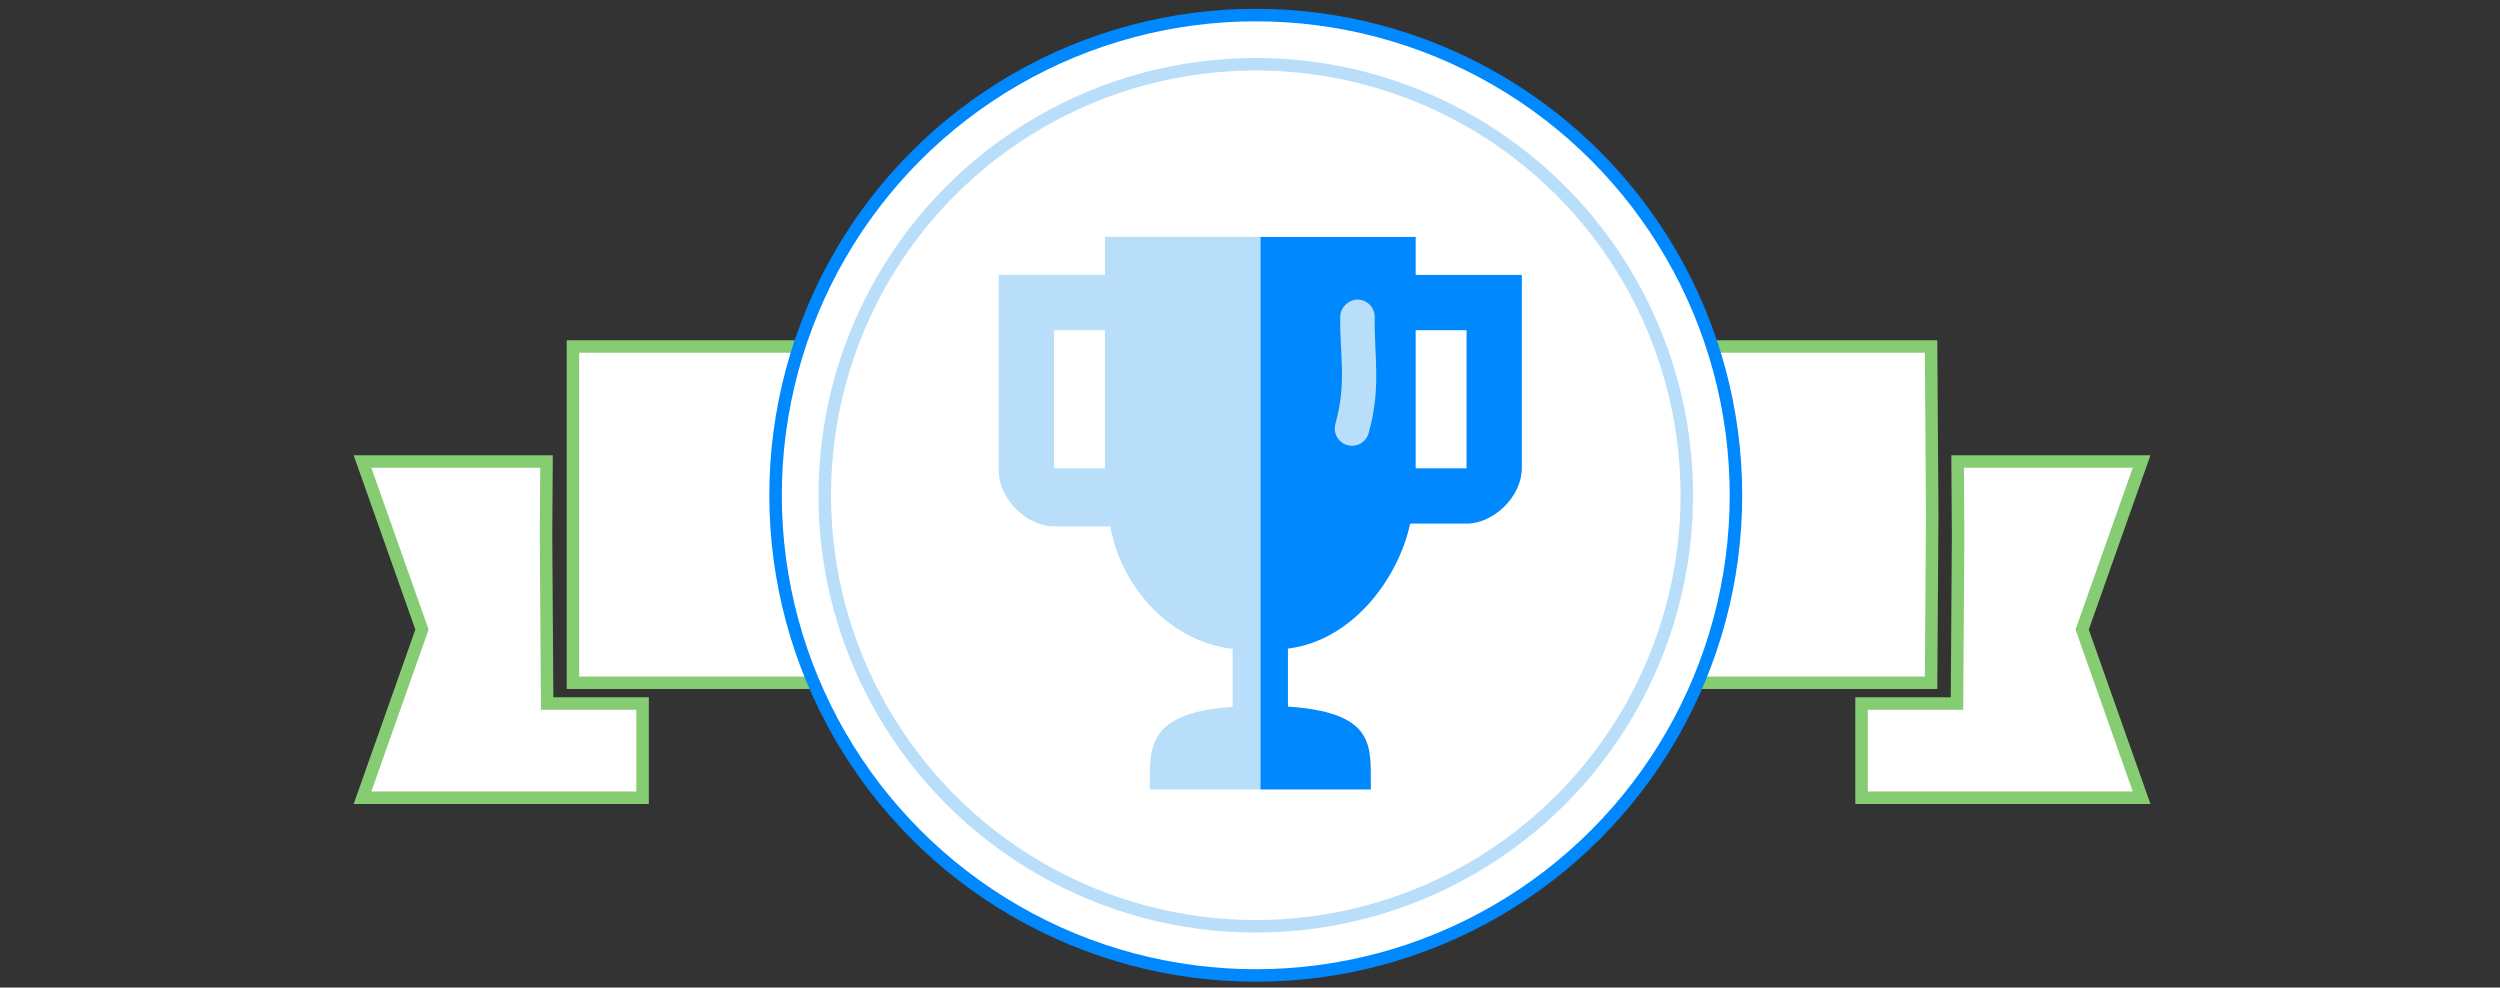 <?xml version="1.0" encoding="utf-8"?>
<!-- Generator: Adobe Illustrator 16.0.0, SVG Export Plug-In . SVG Version: 6.00 Build 0)  -->
<!DOCTYPE svg PUBLIC "-//W3C//DTD SVG 1.1//EN" "http://www.w3.org/Graphics/SVG/1.1/DTD/svg11.dtd">
<svg version="1.1" id="Layer_1" xmlns="http://www.w3.org/2000/svg" xmlns:xlink="http://www.w3.org/1999/xlink" x="0px" y="0px"
	 width="400px" height="158px" viewBox="0 0 400 158" enable-background="new 0 0 400 158" xml:space="preserve">
<rect x="0" y="0" width="400" height="158" fill="#333333" stroke="none"/>
<g id="Layer_8">
	<g id="ribbon_2_">
		<path fill="#FFFFFF" stroke="#85CC72" stroke-width="2" stroke-miterlimit="10" d="M91.672,109.243V55.441h217.301l0.179,26.898
			l-0.179,26.902L91.672,109.243L91.672,109.243z"/>
		<polygon fill="#FFFFFF" stroke="#85CC72" stroke-width="2" stroke-miterlimit="10" points="342.66,127.639 297.848,127.639 
			297.848,112.566 313.117,112.566 313.295,85.667 313.217,73.838 342.66,73.838 333.143,100.734 		"/>
		<polygon fill="#FFFFFF" stroke="#85CC72" stroke-width="2" stroke-miterlimit="10" points="58,127.639 102.813,127.639 
			102.813,112.566 87.543,112.566 87.365,85.667 87.443,73.838 58,73.838 67.518,100.734 		"/>
	</g>
	<g id="cup_3_">
		<circle fill="#FFFFFF" stroke="#0088FF" stroke-width="2" stroke-miterlimit="10" cx="200.922" cy="79.243" r="76.832"/>
		<circle fill="none" stroke="#B9DEF9" stroke-width="2" stroke-miterlimit="10" cx="200.922" cy="79.243" r="68.966"/>
		<path fill="#0088FF" d="M235.533,43.991h-3.094h-5.933v-6.084h-24.86v88.411h17.684v-1.771c0-5.746,0-10.606-13.262-11.491v-9.281
			c10.608-1.33,17.785-11.598,19.555-19.998h9.025c4.422,0,8.842-4.422,8.842-8.843V43.991H235.533z M234.648,74.935
			c-1.769,0-1.953,0-8.142,0V61.673v-8.841h8.142V74.935z"/>
		<path fill="#B9DEF9" d="M176.787,37.907v6.084h-8.141h-0.887h-7.955v31.387c0,4.42,4.42,8.838,8.842,8.838h9.025
			c1.324,8.402,8.502,18.283,19.555,19.608v9.281c-13.262,0.883-13.262,6.145-13.262,11.889v1.324h17.685V37.907H176.787z
			 M176.787,74.935c-6.189,0-6.371,0-8.141,0V52.832h6.477h1.666v22.103H176.787z"/>
		<path fill="#B9DEF9" d="M218.984,69.304c2.018-7.253,0.906-11.981,0.967-18.583c0.016-1.526-1.209-2.773-2.734-2.787
			c-1.387-0.006-2.771,1.208-2.787,2.735c-0.057,6.261,1.059,10.604-0.766,17.155c-0.41,1.47,0.449,2.992,1.918,3.401
			c0.25,0.068,0.498,0.103,0.742,0.103C217.535,71.326,218.643,70.525,218.984,69.304z"/>
	</g>
</g>
</svg>
